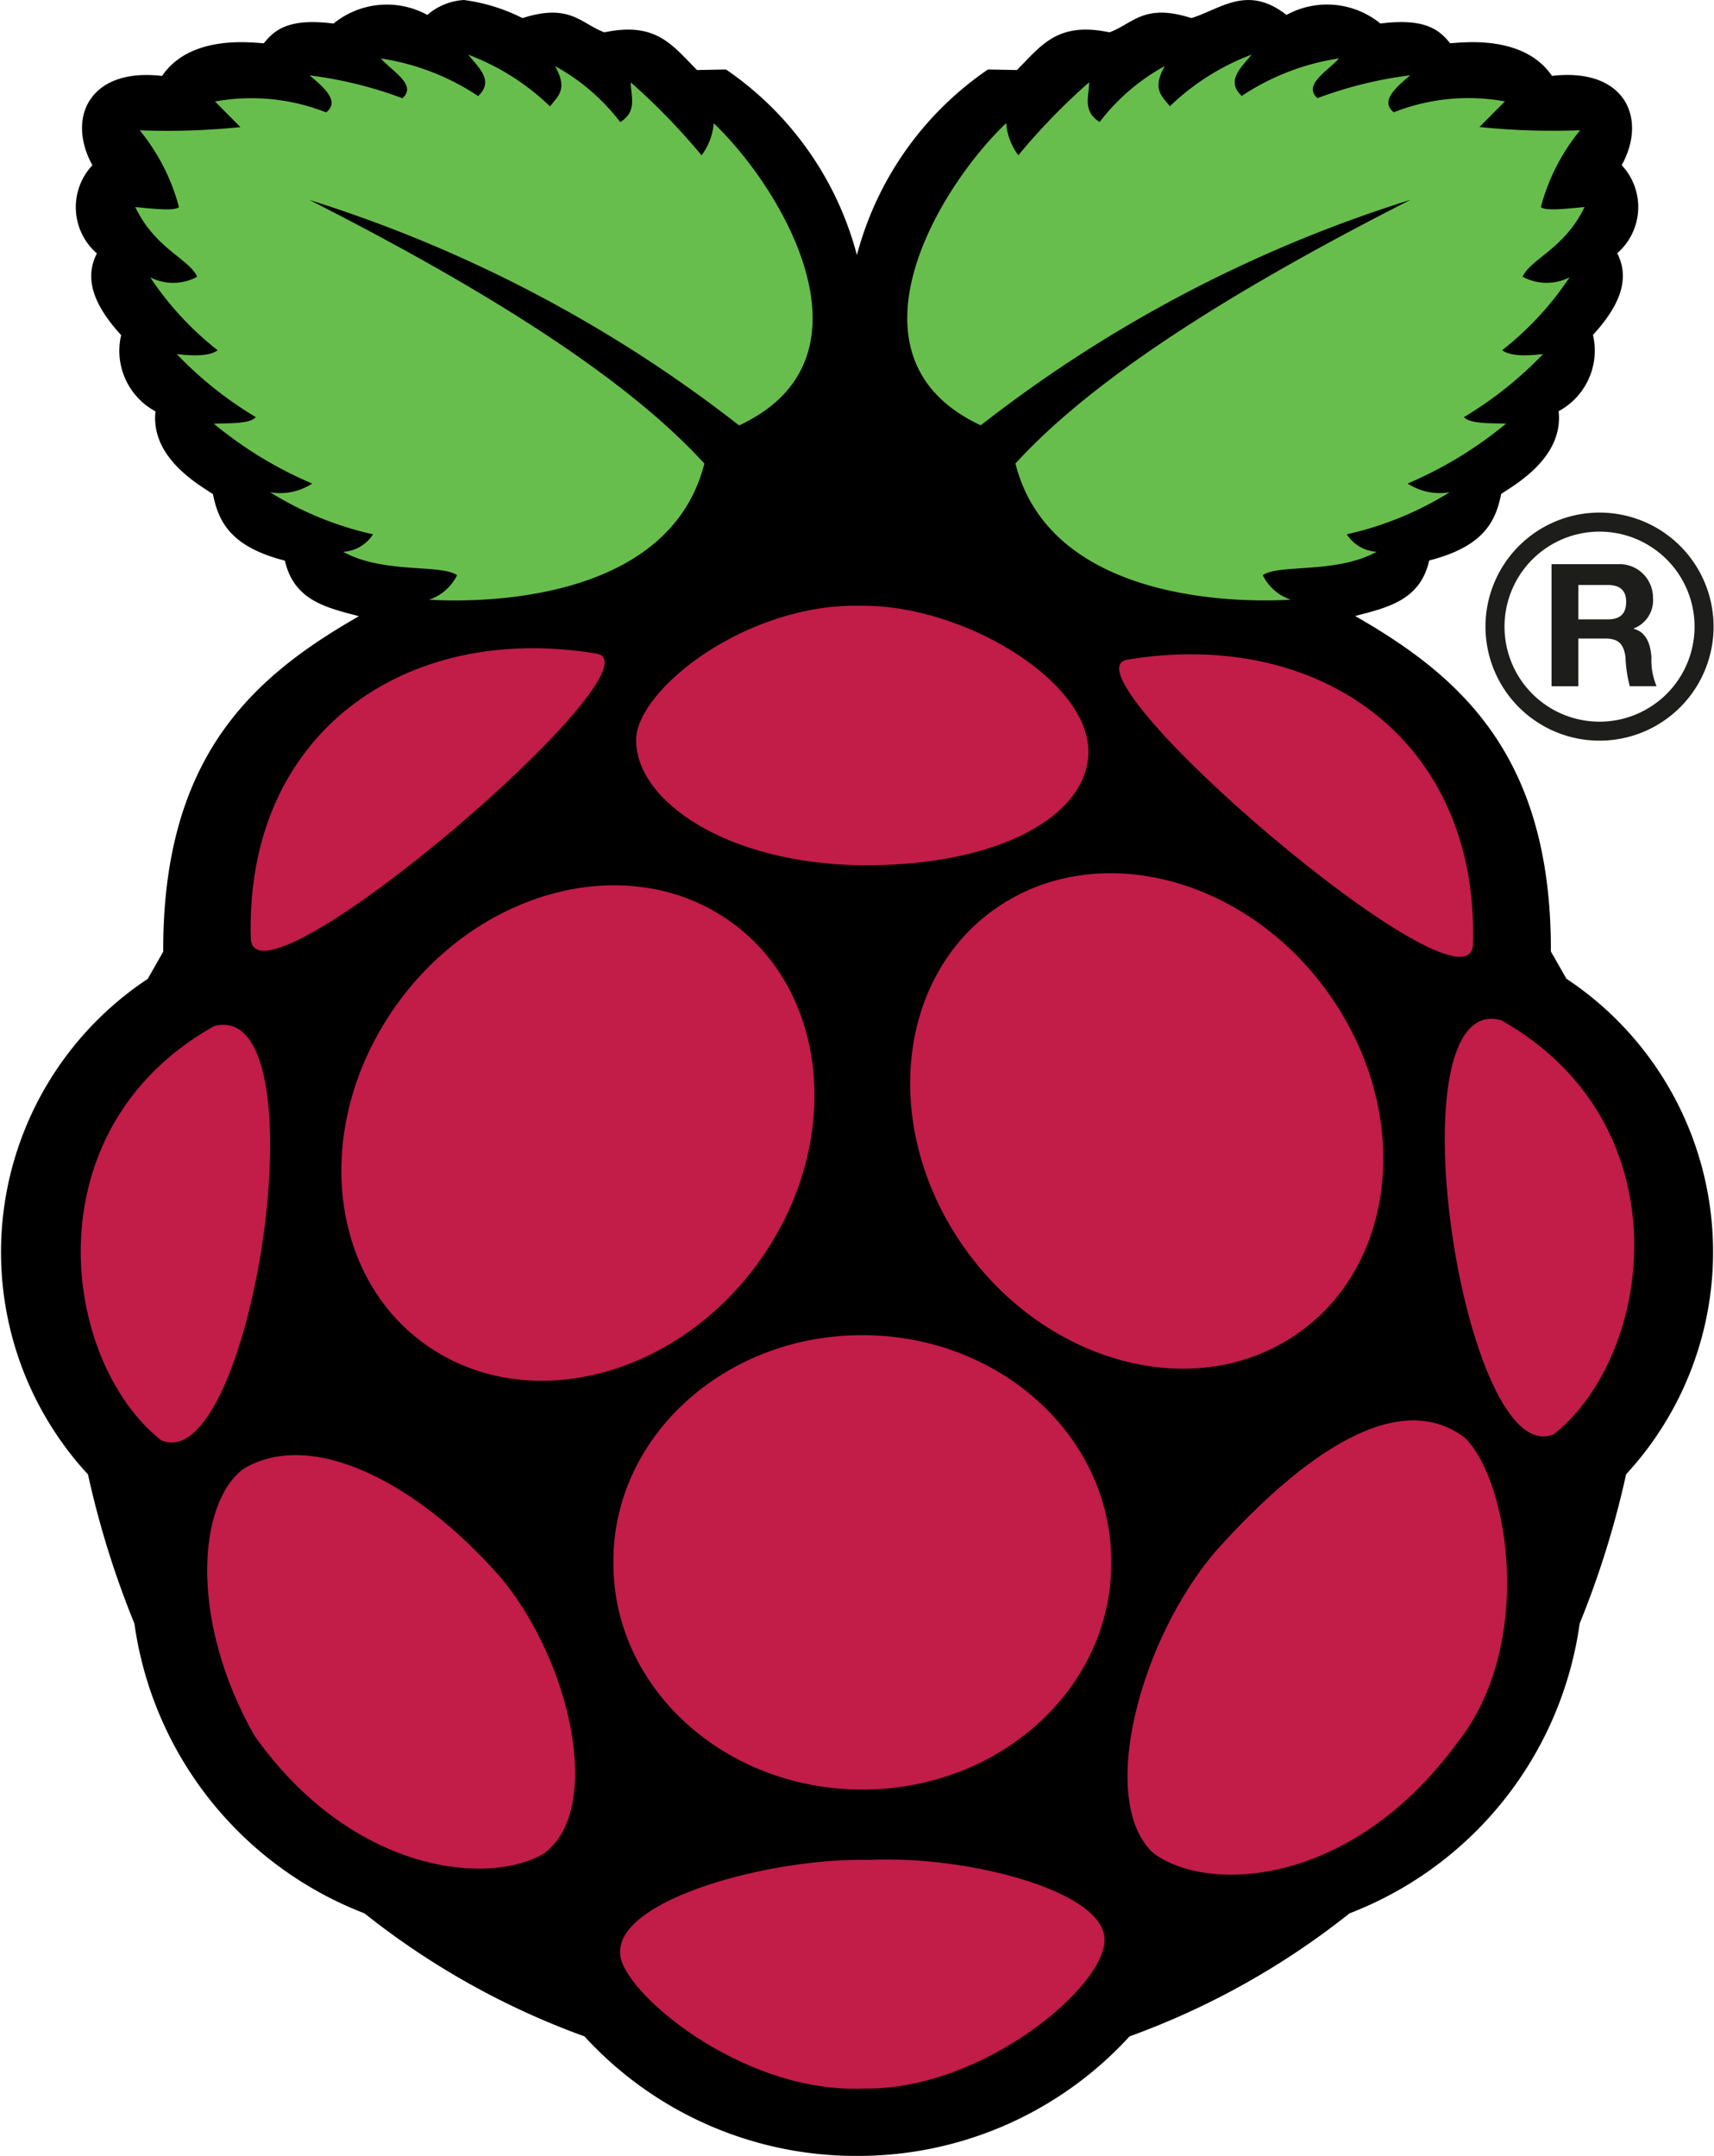 <svg xmlns="http://www.w3.org/2000/svg" width="48.935" height="61.553" viewBox="0 0 48.935 61.553">
  <g id="raspberry_pi_logo" transform="translate(-808 -7065.286)">
    <g id="Group_8340" data-name="Group 8340" transform="translate(808 7065.286)">
      <g id="Group_8337" data-name="Group 8337" transform="translate(0 0)">
        <path id="Path_22747" data-name="Path 22747" d="M13.246,0A1.763,1.763,0,0,0,12.2.426,2.41,2.41,0,0,0,9.522.673C8.256.511,7.844.845,7.533,1.235c-.278-.006-2.08-.281-2.906.933-2.076-.242-2.733,1.2-1.989,2.55a1.75,1.75,0,0,0,.128,2.518c-.351.687-.133,1.431.693,2.333a1.964,1.964,0,0,0,.98,2.177c-.144,1.321,1.23,2.089,1.64,2.362.157.77.486,1.5,2.055,1.9.259,1.147,1.2,1.345,2.114,1.586-3.018,1.728-5.605,4-5.588,9.579l-.442.777A9.359,9.359,0,0,0,2.512,42.1a26.2,26.2,0,0,0,1.326,4.26,10.41,10.41,0,0,0,6.568,8.272,22.253,22.253,0,0,0,6.281,3.513,10.5,10.5,0,0,0,7.722,3.413h.117a10.5,10.5,0,0,0,7.722-3.413,22.254,22.254,0,0,0,6.281-3.513A10.411,10.411,0,0,0,45.1,46.355a26.222,26.222,0,0,0,1.326-4.26,9.36,9.36,0,0,0-1.705-14.15l-.443-.777c.017-5.577-2.57-7.851-5.588-9.579.913-.241,1.856-.439,2.114-1.586,1.569-.4,1.9-1.128,2.055-1.9.41-.274,1.784-1.042,1.64-2.362a1.964,1.964,0,0,0,.98-2.177c.826-.9,1.044-1.646.693-2.333A1.749,1.749,0,0,0,46.3,4.717c.743-1.347.087-2.792-1.99-2.55C43.48.953,41.679,1.229,41.4,1.234c-.312-.39-.723-.723-1.989-.562A2.41,2.41,0,0,0,36.73.426c-1.123-.873-1.866-.173-2.715.091-1.359-.438-1.67.162-2.338.406C30.194.614,29.744,1.286,29.033,2l-.827-.016a9.278,9.278,0,0,0-3.741,5.3,9.274,9.274,0,0,0-3.738-5.3L19.9,2C19.189,1.286,18.738.614,17.256.923c-.668-.244-.978-.843-2.338-.406A5.221,5.221,0,0,0,13.245,0Z" transform="translate(0 0)"/>
        <path id="Path_22748" data-name="Path 22748" d="M43.875,19.853c5.933,3.013,9.382,5.45,11.271,7.525-.968,3.82-6.015,3.994-7.861,3.887a1.38,1.38,0,0,0,.8-.7c-.463-.324-2.105-.034-3.252-.668a1.08,1.08,0,0,0,.852-.5,9.418,9.418,0,0,1-2.936-1.2,1.679,1.679,0,0,0,1.2-.249,11.37,11.37,0,0,1-2.81-1.71c.5-.012,1.042,0,1.2-.187a10.789,10.789,0,0,1-2.257-1.8c.7.083,1,.012,1.168-.109a8.928,8.928,0,0,1-1.926-2.083,1.438,1.438,0,0,0,1.342-.016c-.228-.507-1.205-.806-1.768-1.99.549.052,1.131.118,1.247,0a5.807,5.807,0,0,0-1.12-2.192A20.28,20.28,0,0,0,41.9,17.77l-.726-.731a5.813,5.813,0,0,1,3.173.311c.383-.3-.007-.673-.474-1.057a11.672,11.672,0,0,1,2.652.653c.426-.378-.276-.757-.616-1.135a6.841,6.841,0,0,1,2.778,1.073c.46-.434.026-.8-.284-1.182a6.809,6.809,0,0,1,2.336,1.477c.209-.277.53-.481.142-1.151a5.9,5.9,0,0,1,1.863,1.6c.5-.313.3-.741.3-1.135a18.448,18.448,0,0,1,2.021,2.083,1.741,1.741,0,0,0,.347-.917c2,1.91,4.823,6.722.726,8.629a38.72,38.72,0,0,0-12.267-6.437Z" transform="translate(-35.036 -14.141)" fill="#68be4d"/>
        <path id="Path_22749" data-name="Path 22749" d="M274.939,19.849c-5.932,3.013-9.381,5.449-11.27,7.525.968,3.82,6.016,3.994,7.861,3.887a1.379,1.379,0,0,1-.8-.7c.463-.324,2.105-.034,3.252-.668a1.08,1.08,0,0,1-.852-.5,9.419,9.419,0,0,0,2.936-1.2,1.679,1.679,0,0,1-1.2-.249,11.373,11.373,0,0,0,2.81-1.71c-.5-.012-1.042,0-1.2-.187a10.777,10.777,0,0,0,2.257-1.8c-.7.083-1,.012-1.168-.109a8.926,8.926,0,0,0,1.926-2.083,1.437,1.437,0,0,1-1.342-.016c.228-.507,1.205-.806,1.768-1.99-.549.052-1.131.118-1.247,0a5.814,5.814,0,0,1,1.121-2.192,20.285,20.285,0,0,1-2.873-.093l.726-.731a5.813,5.813,0,0,0-3.173.311c-.382-.3.007-.673.473-1.057a11.664,11.664,0,0,0-2.652.653c-.425-.378.276-.757.616-1.135a6.846,6.846,0,0,0-2.778,1.073c-.46-.434-.026-.8.284-1.182a6.806,6.806,0,0,0-2.336,1.477c-.209-.278-.53-.481-.142-1.151a5.9,5.9,0,0,0-1.863,1.6c-.5-.313-.3-.741-.3-1.135a18.383,18.383,0,0,0-2.021,2.083,1.741,1.741,0,0,1-.347-.917c-2,1.91-4.824,6.722-.726,8.629a38.674,38.674,0,0,1,12.265-6.437Z" transform="translate(-234.678 -14.138)" fill="#68be4d"/>
        <g id="Group_8336" data-name="Group 8336" transform="translate(2.304 17.294)">
          <path id="Path_22750" data-name="Path 22750" d="M190.413,390.049c.021,3.565-3.144,6.47-7.069,6.488s-7.123-2.856-7.144-6.42v-.068c-.021-3.565,3.144-6.47,7.069-6.488s7.123,2.856,7.144,6.42Q190.413,390.015,190.413,390.049Z" transform="translate(-160.992 -362.733)" fill="#c21c49"/>
          <g id="Group_8333" data-name="Group 8333" transform="translate(7.441 7.639)">
            <path id="Path_22751" data-name="Path 22751" d="M108.948,255.224c2.945,1.9,3.475,6.207,1.186,9.62s-6.533,4.639-9.477,2.739h0c-2.944-1.9-3.475-6.207-1.186-9.62s6.533-4.639,9.477-2.739Z" transform="translate(-98.048 -253.985)" fill="#c21c49"/>
            <path id="Path_22752" data-name="Path 22752" d="M264.048,251.762c-2.945,1.9-3.475,6.207-1.186,9.62s6.533,4.639,9.477,2.739h0c2.945-1.9,3.475-6.207,1.186-9.62s-6.533-4.639-9.477-2.739Z" transform="translate(-245.2 -250.868)" fill="#c21c49"/>
          </g>
          <g id="Group_8334" data-name="Group 8334" transform="translate(0 11.796)">
            <path id="Path_22753" data-name="Path 22753" d="M26.991,294.452c3.179-.839,1.073,12.954-1.513,11.823C22.633,304.021,21.716,297.419,26.991,294.452Z" transform="translate(-23.185 -294.243)" fill="#c21c49"/>
            <path id="Path_22754" data-name="Path 22754" d="M416.6,292.721c-3.179-.839-1.073,12.955,1.514,11.823,2.845-2.254,3.762-8.856-1.514-11.823Z" transform="translate(-376.053 -292.685)" fill="#c21c49"/>
          </g>
          <path id="Path_22755" data-name="Path 22755" d="M321.719,188.114c5.486-.912,10.051,2.3,9.867,8.158C331.406,198.518,319.7,188.448,321.719,188.114Z" transform="translate(-291.837 -186.573)" fill="#c21c49"/>
          <path id="Path_22756" data-name="Path 22756" d="M81.87,186.383c-5.487-.913-10.051,2.3-9.867,8.158C72.183,196.788,83.891,186.718,81.87,186.383Z" transform="translate(-67.146 -185.015)" fill="#c21c49"/>
          <path id="Path_22757" data-name="Path 22757" d="M189.161,174.006c-3.274-.084-6.417,2.394-6.425,3.831-.009,1.746,2.589,3.534,6.447,3.579,3.94.028,6.454-1.431,6.466-3.233.014-2.042-3.583-4.209-6.489-4.177Z" transform="translate(-166.879 -174.004)" fill="#c21c49"/>
          <path id="Path_22758" data-name="Path 22758" d="M185.266,534.21c2.855-.123,6.686.906,6.693,2.27.047,1.325-3.474,4.318-6.882,4.261-3.53.15-6.991-2.848-6.946-3.887-.053-1.524,4.3-2.713,7.135-2.643Z" transform="translate(-162.73 -498.4)" fill="#c21c49"/>
          <g id="Group_8335" data-name="Group 8335" transform="translate(3.611 23.263)">
            <path id="Path_22759" data-name="Path 22759" d="M67.872,421.482c2.032,2.412,2.959,6.649,1.263,7.9-1.6.954-5.5.561-8.272-3.359-1.868-3.289-1.627-6.635-.316-7.618,1.961-1.177,4.992.413,7.324,3.078Z" transform="translate(-59.513 -417.021)" fill="#c21c49"/>
            <path id="Path_22760" data-name="Path 22760" d="M326.4,411.76c-2.2,2.537-3.424,7.165-1.819,8.655,1.534,1.158,5.652,1,8.693-3.161,2.209-2.792,1.468-7.455.207-8.693-1.874-1.428-4.564.4-7.081,3.2Z" transform="translate(-297.573 -408.064)" fill="#c21c49"/>
          </g>
        </g>
      </g>
      <g id="Group_8339" data-name="Group 8339" transform="translate(42.411 14.636)">
        <path id="Path_22761" data-name="Path 22761" d="M429.973,147.262a3.256,3.256,0,1,0,3.256,3.256A3.256,3.256,0,0,0,429.973,147.262Zm0,5.97a2.713,2.713,0,1,1,2.713-2.714A2.713,2.713,0,0,1,429.973,153.232Z" transform="translate(-426.717 -147.262)" fill="#1d1e1c"/>
        <g id="Group_8338" data-name="Group 8338" transform="translate(1.886 1.474)">
          <path id="Path_22762" data-name="Path 22762" d="M445.69,162.09h1.877a.956.956,0,0,1,1.019.959.858.858,0,0,1-.551.875v.009c.375.1.482.463.507.815a1.9,1.9,0,0,0,.146.824h-.765a3.807,3.807,0,0,1-.122-.834c-.053-.366-.195-.526-.58-.526h-.766v1.361h-.765Zm.765,1.575h.838c.342,0,.527-.147.527-.5,0-.335-.185-.482-.527-.482h-.838Z" transform="translate(-445.69 -162.09)" fill="#1d1e1c"/>
        </g>
      </g>
    </g>
  </g>
</svg>
